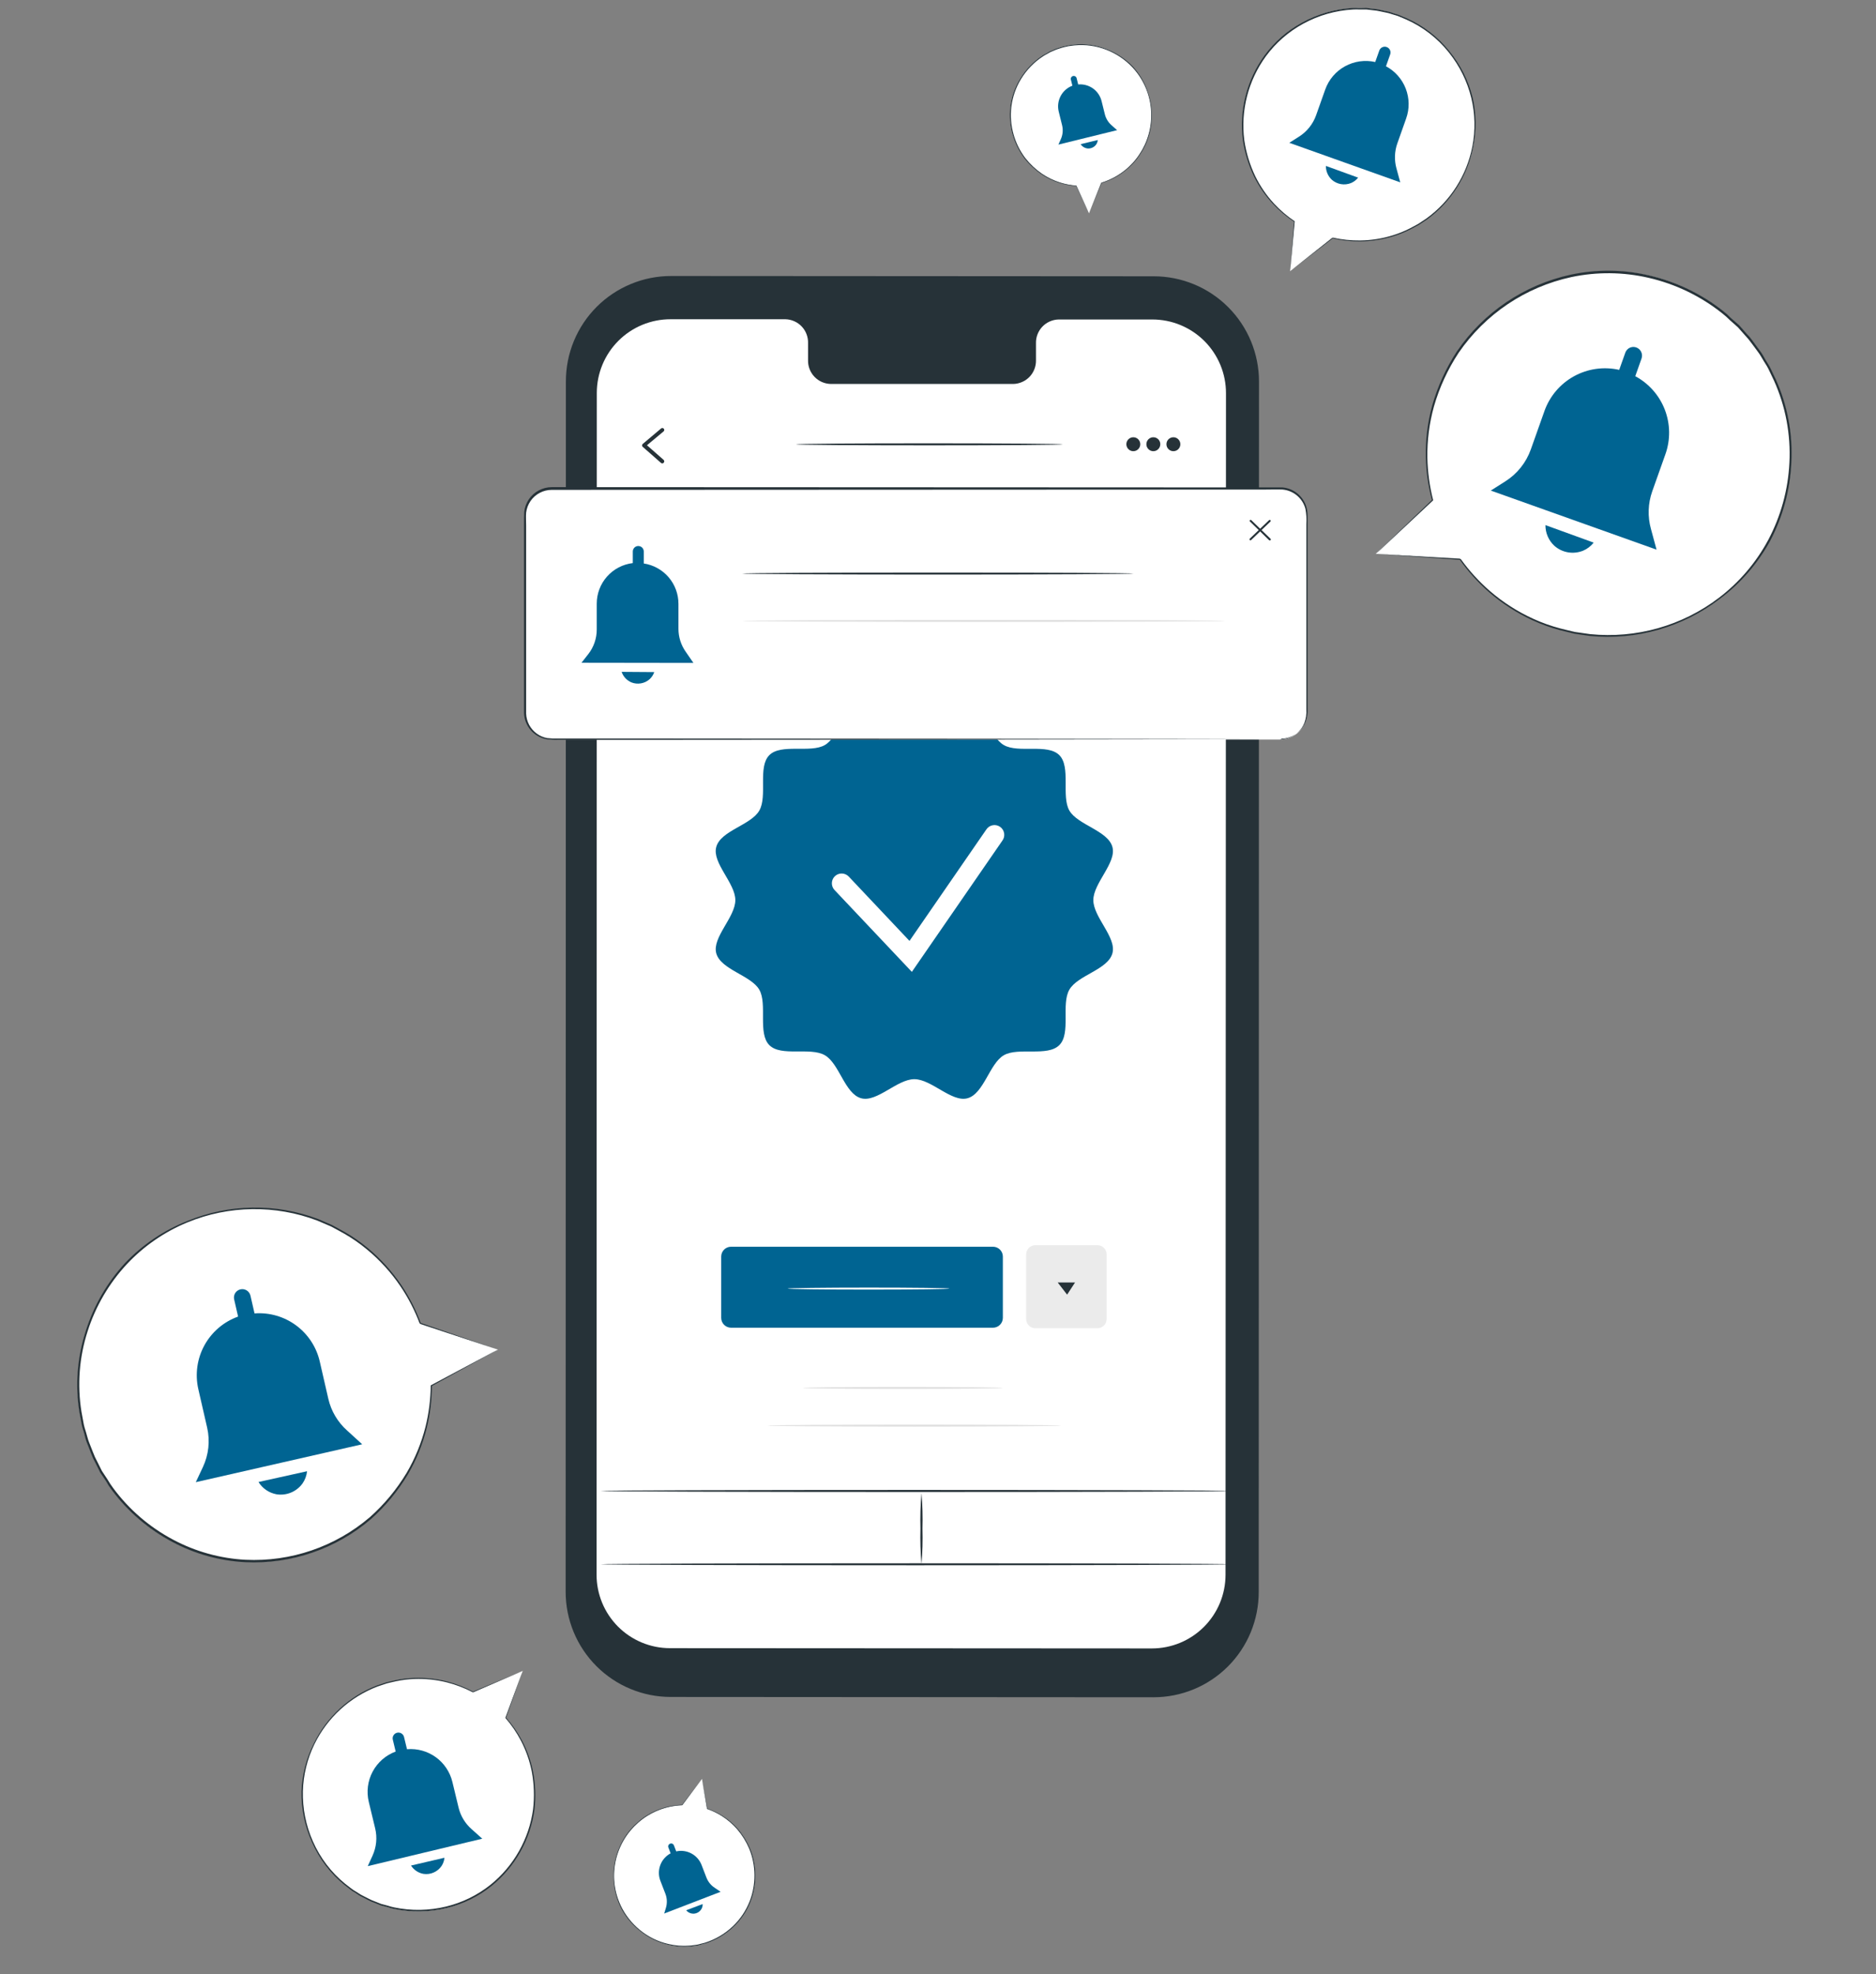 <svg width="96" height="101" viewBox="0 0 96 101" fill="none" xmlns="http://www.w3.org/2000/svg">
<rect x="0" y="0" width="96" height="101" fill="#808080" stroke="none"/>
<path d="M59.029 86.834L34.323 86.818C33.617 86.818 32.918 86.679 32.265 86.408C31.613 86.138 31.02 85.741 30.52 85.241C30.021 84.742 29.625 84.149 29.355 83.496C29.085 82.843 28.946 82.144 28.946 81.437L28.958 19.502C28.959 18.795 29.098 18.095 29.369 17.442C29.64 16.789 30.036 16.195 30.536 15.696C31.036 15.196 31.63 14.8 32.283 14.53C32.936 14.259 33.636 14.12 34.343 14.121L59.047 14.136C60.474 14.137 61.842 14.705 62.85 15.714C63.859 16.723 64.425 18.091 64.426 19.517L64.412 81.453C64.412 82.16 64.273 82.86 64.002 83.513C63.732 84.166 63.335 84.759 62.836 85.259C62.336 85.758 61.742 86.155 61.089 86.425C60.436 86.695 59.736 86.834 59.029 86.834Z" fill="#263238"/>
<path d="M58.966 16.345H54.176C54.02 16.348 53.866 16.382 53.723 16.445C53.579 16.508 53.45 16.598 53.342 16.711C53.234 16.824 53.149 16.958 53.093 17.104C53.036 17.249 53.01 17.405 53.014 17.561V18.429C53.017 18.586 52.99 18.741 52.933 18.887C52.877 19.033 52.792 19.166 52.684 19.279C52.575 19.392 52.446 19.482 52.303 19.544C52.159 19.607 52.005 19.641 51.849 19.644H42.513C42.356 19.64 42.202 19.607 42.059 19.544C41.916 19.481 41.786 19.39 41.678 19.277C41.57 19.164 41.486 19.031 41.429 18.885C41.373 18.739 41.346 18.584 41.35 18.427V17.557C41.355 17.401 41.329 17.245 41.273 17.099C41.218 16.952 41.134 16.818 41.026 16.704C40.919 16.59 40.79 16.499 40.647 16.436C40.504 16.372 40.349 16.337 40.193 16.333H38.508H34.318C33.822 16.332 33.331 16.429 32.873 16.617C32.416 16.806 31.999 17.083 31.648 17.433C31.298 17.783 31.019 18.198 30.829 18.655C30.639 19.113 30.541 19.603 30.54 20.098L30.528 80.553C30.527 81.047 30.623 81.537 30.811 81.995C30.999 82.452 31.276 82.867 31.625 83.218C31.974 83.568 32.389 83.846 32.845 84.035C33.302 84.225 33.791 84.322 34.286 84.322L58.942 84.336C59.437 84.336 59.927 84.239 60.385 84.05C60.842 83.861 61.258 83.583 61.608 83.234C61.958 82.884 62.236 82.468 62.426 82.011C62.615 81.554 62.713 81.064 62.714 80.569L62.737 20.114C62.737 19.619 62.64 19.129 62.45 18.671C62.261 18.214 61.983 17.798 61.633 17.448C61.282 17.098 60.867 16.821 60.409 16.631C59.952 16.442 59.461 16.345 58.966 16.345Z" fill="white"/>
<path d="M63.008 25.951C63.008 25.978 55.729 26.002 46.752 26.002C37.776 26.002 30.503 25.972 30.503 25.951C30.503 25.929 37.78 25.899 46.762 25.899C55.745 25.899 63.008 25.921 63.008 25.951Z" fill="#263238"/>
<path d="M33.894 23.709C33.87 23.71 33.847 23.701 33.829 23.686L32.89 22.861C32.879 22.852 32.87 22.841 32.864 22.828C32.858 22.814 32.855 22.8 32.856 22.786C32.856 22.771 32.859 22.757 32.865 22.744C32.871 22.731 32.88 22.72 32.892 22.711L33.831 21.92C33.851 21.903 33.877 21.896 33.903 21.898C33.929 21.901 33.953 21.913 33.969 21.934C33.978 21.944 33.984 21.955 33.988 21.967C33.992 21.98 33.993 21.993 33.992 22.006C33.99 22.019 33.987 22.031 33.98 22.043C33.974 22.054 33.966 22.064 33.956 22.072L33.107 22.78L33.958 23.527C33.967 23.536 33.975 23.546 33.981 23.558C33.987 23.569 33.991 23.582 33.992 23.595C33.993 23.608 33.991 23.62 33.987 23.633C33.983 23.645 33.976 23.656 33.967 23.666C33.959 23.678 33.949 23.689 33.936 23.696C33.923 23.704 33.909 23.708 33.894 23.709Z" fill="#263238"/>
<path d="M54.392 22.733C54.392 22.762 51.333 22.784 47.557 22.784C43.782 22.784 40.723 22.762 40.723 22.733C40.723 22.703 43.782 22.681 47.557 22.681C51.333 22.681 54.392 22.705 54.392 22.733Z" fill="#263238"/>
<path d="M58.351 22.727C58.351 22.797 58.33 22.866 58.291 22.924C58.252 22.983 58.196 23.029 58.131 23.056C58.066 23.082 57.995 23.09 57.925 23.076C57.856 23.062 57.793 23.028 57.743 22.978C57.694 22.929 57.66 22.865 57.646 22.796C57.632 22.727 57.639 22.655 57.666 22.59C57.693 22.525 57.739 22.47 57.797 22.431C57.856 22.392 57.925 22.371 57.995 22.371C58.089 22.371 58.18 22.408 58.247 22.475C58.313 22.542 58.351 22.632 58.351 22.727Z" fill="#263238"/>
<path d="M59.375 22.727C59.375 22.797 59.354 22.866 59.315 22.925C59.276 22.983 59.22 23.029 59.155 23.056C59.09 23.083 59.018 23.09 58.949 23.076C58.88 23.062 58.817 23.028 58.767 22.978C58.717 22.928 58.684 22.864 58.67 22.795C58.657 22.726 58.664 22.654 58.691 22.589C58.718 22.524 58.764 22.469 58.823 22.43C58.882 22.391 58.951 22.37 59.021 22.371C59.068 22.371 59.114 22.38 59.157 22.398C59.2 22.416 59.239 22.442 59.272 22.475C59.305 22.508 59.331 22.547 59.349 22.591C59.367 22.634 59.376 22.68 59.375 22.727Z" fill="#263238"/>
<path d="M60.402 22.727C60.402 22.797 60.381 22.866 60.342 22.924C60.303 22.983 60.247 23.029 60.182 23.056C60.117 23.082 60.045 23.09 59.976 23.076C59.907 23.062 59.844 23.028 59.794 22.978C59.744 22.929 59.71 22.865 59.697 22.796C59.683 22.727 59.69 22.655 59.717 22.59C59.744 22.525 59.789 22.47 59.848 22.431C59.907 22.392 59.975 22.371 60.046 22.371C60.14 22.371 60.231 22.408 60.297 22.475C60.364 22.542 60.402 22.632 60.402 22.727Z" fill="#263238"/>
<path d="M50.814 63.784H37.41C37.132 63.784 36.906 64.01 36.906 64.288V67.422C36.906 67.701 37.132 67.927 37.41 67.927H50.814C51.093 67.927 51.319 67.701 51.319 67.422V64.288C51.319 64.01 51.093 63.784 50.814 63.784Z" fill="#006492"/>
<path d="M48.594 65.926C48.594 65.953 46.739 65.977 44.451 65.977C42.163 65.977 40.298 65.953 40.298 65.926C40.298 65.898 42.153 65.874 44.451 65.874C46.748 65.874 48.594 65.896 48.594 65.926Z" fill="white"/>
<path d="M56.16 63.707H52.98C52.721 63.707 52.511 63.917 52.511 64.175V67.484C52.511 67.743 52.721 67.953 52.98 67.953H56.16C56.419 67.953 56.629 67.743 56.629 67.484V64.175C56.629 63.917 56.419 63.707 56.16 63.707Z" fill="#EBEBEB"/>
<path d="M54.125 65.613H55.013L54.607 66.236L54.125 65.613Z" fill="#263238"/>
<path d="M51.319 71.008C51.319 71.038 49.027 71.059 46.201 71.059C43.375 71.059 41.083 71.038 41.083 71.008C41.083 70.978 43.375 70.957 46.201 70.957C49.027 70.957 51.319 70.98 51.319 71.008Z" fill="#E0E0E0"/>
<path d="M54.297 72.936C54.297 72.964 50.935 72.987 46.782 72.987C42.629 72.987 39.267 72.964 39.267 72.936C39.267 72.908 42.629 72.885 46.782 72.885C50.935 72.885 54.297 72.908 54.297 72.936Z" fill="#E0E0E0"/>
<path d="M62.935 76.278C62.935 76.308 55.727 76.332 46.834 76.332C37.94 76.332 30.732 76.308 30.732 76.278C30.732 76.249 37.94 76.227 46.834 76.227C55.727 76.227 62.935 76.251 62.935 76.278Z" fill="#263238"/>
<path d="M47.154 80.03C47.103 79.423 47.086 78.815 47.102 78.206C47.086 77.599 47.103 76.991 47.154 76.385C47.206 76.991 47.223 77.599 47.205 78.206C47.223 78.815 47.206 79.423 47.154 80.03Z" fill="#263238"/>
<path d="M62.935 80.03C62.935 80.057 55.727 80.081 46.836 80.081C37.944 80.081 30.734 80.057 30.734 80.03C30.734 80.002 37.94 79.978 46.836 79.978C55.731 79.978 62.935 80.002 62.935 80.03Z" fill="#263238"/>
<path d="M55.949 46.052C55.949 45.177 57.142 44.147 56.926 43.336C56.701 42.497 55.148 42.207 54.723 41.471C54.299 40.736 54.812 39.238 54.207 38.633C53.601 38.027 52.115 38.55 51.368 38.118C50.621 37.686 50.347 36.14 49.505 35.915C48.694 35.699 47.668 36.892 46.789 36.892C45.909 36.892 44.884 35.699 44.072 35.915C43.234 36.14 42.943 37.693 42.208 38.118C41.473 38.542 39.975 38.029 39.369 38.634C38.764 39.239 39.286 40.726 38.854 41.473C38.422 42.22 36.876 42.494 36.652 43.336C36.431 44.147 37.629 45.177 37.629 46.052C37.629 46.927 36.436 47.957 36.652 48.768C36.876 49.607 38.43 49.898 38.854 50.633C39.279 51.368 38.765 52.866 39.371 53.472C39.976 54.077 41.463 53.555 42.21 53.987C42.956 54.418 43.231 55.965 44.072 56.189C44.884 56.405 45.909 55.212 46.789 55.212C47.668 55.212 48.694 56.405 49.505 56.189C50.344 55.965 50.634 54.411 51.369 53.987C52.105 53.562 53.603 54.075 54.208 53.47C54.814 52.865 54.291 51.378 54.723 50.631C55.155 49.884 56.701 49.61 56.926 48.768C57.146 47.957 55.949 46.927 55.949 46.052Z" fill="#006492"/>
<path d="M46.662 49.722L42.704 45.533C42.613 45.436 42.564 45.307 42.569 45.174C42.573 45.042 42.629 44.916 42.726 44.825C42.823 44.734 42.952 44.685 43.084 44.69C43.217 44.694 43.343 44.75 43.434 44.847L46.541 48.138L50.465 42.449C50.501 42.391 50.548 42.341 50.603 42.302C50.659 42.263 50.721 42.236 50.788 42.222C50.854 42.208 50.923 42.208 50.989 42.221C51.056 42.235 51.119 42.261 51.175 42.3C51.23 42.338 51.278 42.388 51.314 42.445C51.35 42.503 51.374 42.567 51.385 42.634C51.395 42.701 51.392 42.769 51.376 42.835C51.359 42.901 51.329 42.962 51.288 43.016L46.662 49.722Z" fill="white"/>
<path d="M65.505 25.011H28.232C27.477 25.011 26.864 25.623 26.864 26.379V36.469C26.864 37.224 27.477 37.837 28.232 37.837H65.505C66.26 37.837 66.873 37.224 66.873 36.469V26.379C66.873 25.623 66.26 25.011 65.505 25.011Z" fill="white"/>
<path d="M65.495 37.837C65.584 37.831 65.672 37.821 65.759 37.806C66.015 37.753 66.251 37.628 66.437 37.445C66.576 37.313 66.684 37.152 66.753 36.974C66.833 36.757 66.866 36.526 66.849 36.295C66.849 35.793 66.849 35.211 66.849 34.559C66.849 33.249 66.849 31.651 66.849 29.796C66.849 28.867 66.849 27.873 66.849 26.82C66.867 26.557 66.851 26.292 66.802 26.032C66.732 25.767 66.582 25.531 66.373 25.354C66.164 25.178 65.906 25.07 65.633 25.046C65.355 25.034 65.061 25.046 64.769 25.046L28.234 25.062C28.019 25.062 27.807 25.115 27.617 25.216C27.428 25.316 27.266 25.461 27.144 25.638C27.025 25.815 26.949 26.017 26.923 26.229C26.906 26.438 26.923 26.667 26.923 26.884V29.508C26.923 31.245 26.923 32.954 26.923 34.633V35.889C26.923 36.098 26.923 36.307 26.923 36.512C26.931 36.712 26.984 36.907 27.077 37.084C27.17 37.258 27.302 37.41 27.461 37.527C27.62 37.645 27.803 37.725 27.998 37.762C28.194 37.784 28.392 37.791 28.589 37.784H33.952L50.372 37.796L61.442 37.811L64.452 37.821H65.241H65.507C65.507 37.821 65.418 37.821 65.241 37.821H64.452H61.442L50.372 37.837L33.952 37.849H28.597C28.391 37.858 28.185 37.85 27.98 37.825C27.662 37.768 27.373 37.604 27.161 37.359C26.95 37.115 26.828 36.806 26.817 36.483C26.817 36.272 26.817 36.067 26.817 35.858V26.848C26.817 26.625 26.817 26.414 26.827 26.182C26.852 25.952 26.934 25.733 27.064 25.542C27.195 25.351 27.369 25.195 27.574 25.088C27.779 24.979 28.007 24.922 28.238 24.922L64.764 24.938C65.057 24.938 65.343 24.938 65.633 24.938C65.919 24.964 66.19 25.077 66.41 25.262C66.629 25.447 66.787 25.695 66.861 25.973C66.897 26.106 66.912 26.243 66.909 26.381V26.775C66.909 27.828 66.909 28.822 66.909 29.75C66.909 31.605 66.909 33.204 66.909 34.513C66.909 35.166 66.909 35.747 66.909 36.25C66.925 36.484 66.89 36.719 66.806 36.938C66.719 37.15 66.581 37.337 66.404 37.483C66.226 37.628 66.016 37.727 65.791 37.77C65.726 37.782 65.66 37.789 65.594 37.792L65.495 37.837Z" fill="#263238"/>
<path d="M63.991 27.643C63.978 27.643 63.965 27.638 63.955 27.629C63.946 27.619 63.941 27.607 63.941 27.593C63.941 27.58 63.946 27.567 63.955 27.558L64.941 26.613C64.951 26.604 64.963 26.599 64.977 26.599C64.99 26.599 65.002 26.604 65.012 26.613C65.021 26.623 65.026 26.635 65.026 26.648C65.026 26.661 65.021 26.673 65.012 26.683L64.026 27.627C64.022 27.632 64.016 27.636 64.01 27.639C64.004 27.641 63.998 27.643 63.991 27.643Z" fill="#263238"/>
<path d="M64.973 27.646C64.966 27.647 64.96 27.646 64.954 27.643C64.948 27.641 64.943 27.637 64.939 27.633L63.963 26.68C63.959 26.676 63.955 26.671 63.952 26.665C63.95 26.659 63.948 26.652 63.948 26.646C63.948 26.64 63.95 26.633 63.952 26.627C63.955 26.621 63.959 26.616 63.963 26.611C63.972 26.602 63.985 26.597 63.998 26.597C64.011 26.597 64.023 26.602 64.032 26.611L65.018 27.566C65.027 27.575 65.032 27.587 65.032 27.6C65.032 27.613 65.027 27.625 65.018 27.635C65.012 27.64 65.005 27.645 64.997 27.647C64.989 27.649 64.981 27.649 64.973 27.646Z" fill="#263238"/>
<path d="M58.004 29.344C58.004 29.372 53.522 29.395 47.994 29.395C42.466 29.395 37.985 29.372 37.985 29.344C37.985 29.316 42.466 29.293 47.994 29.293C53.522 29.293 58.004 29.316 58.004 29.344Z" fill="#263238"/>
<path d="M62.711 31.767C62.711 31.795 57.173 31.818 50.344 31.818C43.515 31.818 37.975 31.795 37.975 31.767C37.975 31.739 43.511 31.716 50.344 31.716C57.177 31.716 62.711 31.738 62.711 31.767Z" fill="#E0E0E0"/>
<path d="M66.016 13.877L66.231 11.33C64.992 10.506 64.106 9.25 63.747 7.806C63.388 6.363 63.582 4.837 64.29 3.53C64.999 2.222 66.171 1.226 67.576 0.739C68.982 0.252 70.519 0.308 71.885 0.896C73.251 1.484 74.347 2.562 74.959 3.918C75.571 5.274 75.653 6.809 75.19 8.223C74.727 9.636 73.752 10.825 72.457 11.556C71.162 12.287 69.639 12.508 68.19 12.174L66.016 13.877Z" fill="white"/>
<path d="M26.752 85.484L25.885 87.888C26.869 89.004 27.399 90.448 27.372 91.935C27.346 93.422 26.764 94.845 25.741 95.925C24.718 97.005 23.328 97.663 21.844 97.77C20.361 97.877 18.891 97.425 17.724 96.503C16.556 95.582 15.776 94.257 15.536 92.789C15.296 91.321 15.614 89.816 16.427 88.571C17.24 87.325 18.49 86.429 19.93 86.058C21.37 85.687 22.897 85.868 24.211 86.566L26.752 85.484Z" fill="white"/>
<path d="M70.399 28.335L73.303 25.578C72.711 23.325 72.984 20.931 74.067 18.868C75.15 16.805 76.966 15.222 79.157 14.429C81.349 13.637 83.757 13.693 85.909 14.586C88.061 15.48 89.802 17.146 90.788 19.257C91.774 21.368 91.934 23.772 91.238 25.996C90.542 28.22 89.039 30.102 87.025 31.274C85.011 32.446 82.631 32.822 80.354 32.329C78.076 31.835 76.066 30.508 74.718 28.607L70.399 28.335Z" fill="white"/>
<path d="M25.485 69.049L22.072 70.903C22.061 73.162 21.205 75.336 19.673 76.996C18.14 78.657 16.042 79.684 13.791 79.876C11.539 80.069 9.298 79.412 7.506 78.034C5.714 76.658 4.503 74.66 4.109 72.435C3.715 70.21 4.168 67.918 5.378 66.01C6.589 64.102 8.469 62.716 10.649 62.123C12.83 61.531 15.153 61.776 17.163 62.81C19.172 63.844 20.722 65.592 21.508 67.711L25.485 69.049Z" fill="white"/>
<path d="M55.727 10.915L55.071 9.506C54.169 9.446 53.321 9.051 52.696 8.398C52.07 7.745 51.712 6.882 51.69 5.978C51.669 5.074 51.986 4.194 52.58 3.513C53.174 2.831 54.002 2.396 54.9 2.293C55.799 2.191 56.703 2.428 57.435 2.958C58.168 3.489 58.675 4.274 58.858 5.159C59.041 6.045 58.886 6.967 58.424 7.744C57.961 8.521 57.225 9.097 56.359 9.359L55.727 10.915Z" fill="white"/>
<path d="M35.923 91.009L36.193 92.539C37.049 92.831 37.765 93.432 38.2 94.224C38.635 95.017 38.758 95.944 38.545 96.822C38.332 97.701 37.797 98.468 37.047 98.973C36.297 99.478 35.385 99.684 34.491 99.55C33.596 99.417 32.784 98.954 32.214 98.252C31.644 97.55 31.357 96.66 31.41 95.757C31.462 94.855 31.85 94.004 32.498 93.373C33.146 92.742 34.006 92.377 34.91 92.348L35.923 91.009Z" fill="white"/>
<path d="M66.016 13.877L68.206 12.19L68.228 12.172L68.202 12.16L68.188 12.194C68.654 12.301 69.13 12.354 69.608 12.351C70.176 12.344 70.741 12.257 71.285 12.091C71.587 12 71.88 11.883 72.161 11.74C72.303 11.663 72.453 11.59 72.596 11.509L73.022 11.229C74.255 10.333 75.1 9.002 75.388 7.505C75.559 6.674 75.548 5.815 75.356 4.988C75.141 4.122 74.737 3.314 74.174 2.622C73.591 1.893 72.843 1.314 71.991 0.933L71.658 0.793C71.548 0.743 71.429 0.716 71.317 0.678C71.204 0.641 71.09 0.599 70.974 0.578L70.625 0.503C70.51 0.476 70.392 0.458 70.274 0.45L69.923 0.408H69.572C69.456 0.401 69.339 0.401 69.223 0.408C68.314 0.46 67.428 0.714 66.631 1.153C65.875 1.566 65.219 2.14 64.71 2.835C63.8 4.086 63.403 5.638 63.601 7.172C63.697 7.82 63.891 8.448 64.176 9.037C64.429 9.546 64.753 10.015 65.14 10.431C65.462 10.777 65.824 11.083 66.219 11.344V11.328C66.093 12.957 66.022 13.753 66.022 13.877C66.033 13.753 66.106 12.959 66.254 11.332V11.322C65.865 11.06 65.507 10.754 65.188 10.409C64.806 9.994 64.486 9.526 64.237 9.019C63.957 8.435 63.767 7.812 63.673 7.17C63.481 5.651 63.877 4.116 64.779 2.878C65.284 2.193 65.933 1.626 66.68 1.218C67.469 0.786 68.345 0.535 69.243 0.485C69.358 0.478 69.473 0.478 69.588 0.485H69.935L70.282 0.526C70.398 0.535 70.513 0.553 70.627 0.58L70.972 0.653C71.088 0.674 71.197 0.72 71.311 0.751C71.425 0.783 71.54 0.816 71.648 0.866L71.975 1.004C72.817 1.38 73.556 1.952 74.132 2.671C74.686 3.358 75.082 4.158 75.291 5.015C75.486 5.828 75.504 6.673 75.345 7.494C75.056 8.977 74.215 10.294 72.991 11.18L72.571 11.458C72.427 11.541 72.279 11.612 72.139 11.689C71.861 11.831 71.57 11.948 71.272 12.04C70.733 12.207 70.173 12.296 69.61 12.304C69.135 12.31 68.661 12.26 68.198 12.156L68.186 12.19V12.158C66.804 13.254 66.118 13.796 66.016 13.877Z" fill="#263238"/>
<path d="M26.752 85.484L24.2 86.547L24.174 86.559L24.196 86.577L24.218 86.548C23.796 86.323 23.35 86.149 22.888 86.028C22.337 85.888 21.768 85.826 21.2 85.845C20.885 85.855 20.572 85.893 20.263 85.958C20.106 85.995 19.943 86.027 19.783 86.068L19.299 86.228C17.877 86.775 16.715 87.842 16.05 89.213C15.67 89.972 15.458 90.804 15.429 91.653C15.413 92.545 15.594 93.43 15.959 94.244C16.334 95.099 16.906 95.852 17.63 96.441L17.916 96.662C18.009 96.739 18.117 96.796 18.215 96.861C18.314 96.927 18.414 96.996 18.521 97.047L18.838 97.21C18.943 97.265 19.052 97.313 19.164 97.352L19.492 97.483L19.831 97.574C19.941 97.61 20.054 97.641 20.168 97.664C21.059 97.849 21.981 97.833 22.865 97.615C23.702 97.412 24.484 97.027 25.155 96.488C26.358 95.515 27.143 94.119 27.35 92.586C27.424 91.936 27.4 91.278 27.276 90.635C27.164 90.079 26.972 89.541 26.706 89.039C26.484 88.622 26.214 88.232 25.9 87.879L25.896 87.894C26.44 86.353 26.714 85.603 26.747 85.483C26.703 85.599 26.427 86.348 25.863 87.881L25.86 87.89C26.169 88.244 26.436 88.633 26.654 89.048C26.915 89.548 27.103 90.083 27.213 90.636C27.332 91.273 27.354 91.925 27.279 92.569C27.071 94.086 26.292 95.467 25.099 96.428C24.434 96.959 23.661 97.339 22.834 97.54C21.96 97.753 21.049 97.769 20.169 97.585C20.056 97.561 19.945 97.532 19.835 97.495L19.5 97.406L19.176 97.276C19.066 97.237 18.959 97.19 18.856 97.135L18.542 96.975C18.435 96.924 18.342 96.852 18.24 96.792C18.138 96.732 18.036 96.67 17.944 96.595L17.664 96.377C16.949 95.795 16.383 95.051 16.012 94.207C15.655 93.401 15.479 92.525 15.499 91.643C15.521 90.808 15.723 89.987 16.089 89.236C16.752 87.878 17.905 86.823 19.317 86.284L19.794 86.124C19.955 86.081 20.116 86.051 20.271 86.013C20.577 85.948 20.887 85.91 21.2 85.898C21.763 85.877 22.327 85.936 22.873 86.073C23.334 86.191 23.778 86.361 24.199 86.582L24.219 86.552L24.211 86.583C25.829 85.882 26.632 85.536 26.752 85.484Z" fill="#263238"/>
<path d="M70.399 28.335L74.72 28.642L74.764 28.644L74.746 28.603L74.695 28.628C75.127 29.239 75.63 29.797 76.192 30.291C76.865 30.875 77.617 31.361 78.426 31.734C78.874 31.942 79.339 32.109 79.816 32.235C80.062 32.293 80.314 32.364 80.566 32.419L81.356 32.535C83.732 32.769 86.108 32.092 88.004 30.641C89.07 29.846 89.952 28.829 90.589 27.662C91.238 26.424 91.607 25.058 91.669 23.661C91.745 22.201 91.473 20.744 90.874 19.411L90.63 18.9C90.552 18.727 90.443 18.572 90.35 18.411C90.258 18.25 90.167 18.082 90.053 17.936L89.723 17.485C89.616 17.333 89.497 17.19 89.368 17.057L89 16.643L88.59 16.277C88.461 16.148 88.325 16.027 88.181 15.914C87.064 15.028 85.762 14.403 84.371 14.086C83.057 13.782 81.692 13.771 80.373 14.054C78.004 14.569 75.923 15.972 74.556 17.974C73.994 18.831 73.567 19.769 73.287 20.756C73.053 21.614 72.944 22.502 72.964 23.391C72.98 24.131 73.085 24.867 73.275 25.582L73.292 25.564C71.448 27.338 70.535 28.196 70.406 28.342C70.549 28.209 71.462 27.355 73.329 25.605L73.339 25.594C73.156 24.881 73.056 24.15 73.042 23.415C73.028 22.531 73.141 21.65 73.377 20.799C73.658 19.823 74.085 18.895 74.644 18.047C76.001 16.069 78.063 14.684 80.408 14.177C81.713 13.9 83.062 13.913 84.361 14.213C85.735 14.529 87.021 15.147 88.124 16.025C88.266 16.136 88.401 16.256 88.528 16.384L88.934 16.745L89.297 17.155C89.424 17.287 89.54 17.428 89.645 17.577L89.973 18.021C90.087 18.168 90.166 18.334 90.267 18.49C90.368 18.646 90.467 18.804 90.543 18.975L90.782 19.477C91.374 20.794 91.643 22.233 91.569 23.676C91.502 25.056 91.132 26.405 90.484 27.626C89.865 28.78 89.006 29.788 87.965 30.582C86.083 32.016 83.725 32.682 81.371 32.444L80.59 32.332C80.335 32.279 80.088 32.208 79.844 32.152C79.371 32.028 78.909 31.863 78.464 31.66C77.659 31.294 76.912 30.815 76.243 30.238C75.682 29.75 75.179 29.199 74.746 28.595L74.697 28.621L74.73 28.584C71.971 28.428 70.603 28.348 70.399 28.335Z" fill="#263238"/>
<path d="M25.485 69.05L21.514 67.678L21.474 67.665L21.48 67.708L21.534 67.697C21.283 67.017 20.952 66.368 20.549 65.764C20.066 65.048 19.483 64.404 18.819 63.852C18.451 63.545 18.058 63.271 17.643 63.033C17.427 62.918 17.209 62.788 16.986 62.673L16.275 62.366C14.109 61.55 11.713 61.588 9.573 62.472C8.375 62.949 7.294 63.68 6.404 64.614C5.485 65.61 4.797 66.797 4.389 68.09C3.951 69.438 3.84 70.871 4.066 72.27L4.166 72.81C4.196 72.991 4.26 73.165 4.306 73.338C4.352 73.512 4.395 73.692 4.465 73.858L4.661 74.363C4.723 74.532 4.799 74.696 4.886 74.853L5.127 75.333L5.42 75.778C5.508 75.932 5.605 76.08 5.711 76.221C6.535 77.332 7.598 78.244 8.821 78.89C9.976 79.505 11.252 79.858 12.558 79.924C14.906 80.035 17.207 79.244 18.99 77.712C19.732 77.05 20.368 76.278 20.877 75.424C21.312 74.68 21.637 73.875 21.841 73.037C22.012 72.34 22.098 71.624 22.1 70.906L22.08 70.92C24.252 69.721 25.322 69.146 25.48 69.042C25.312 69.131 24.243 69.701 22.055 70.871L22.043 70.88C22.035 71.593 21.945 72.303 21.774 72.995C21.565 73.826 21.238 74.623 20.803 75.362C20.295 76.205 19.663 76.967 18.927 77.621C17.159 79.133 14.88 79.913 12.556 79.8C11.264 79.731 10.004 79.381 8.862 78.773C7.654 78.133 6.605 77.231 5.792 76.132C5.687 75.992 5.591 75.846 5.504 75.694L5.214 75.254L4.977 74.779C4.892 74.624 4.818 74.463 4.757 74.296L4.561 73.798C4.492 73.632 4.459 73.457 4.404 73.285C4.348 73.114 4.295 72.94 4.267 72.762L4.169 72.231C3.946 70.849 4.054 69.433 4.486 68.101C4.895 66.825 5.58 65.654 6.494 64.673C7.363 63.748 8.42 63.02 9.595 62.537C11.718 61.665 14.093 61.633 16.239 62.447L16.942 62.748C17.168 62.862 17.381 62.99 17.596 63.104C18.008 63.339 18.399 63.609 18.765 63.912C19.426 64.456 20.006 65.092 20.488 65.801C20.892 66.398 21.224 67.041 21.478 67.716L21.531 67.703L21.491 67.73C24.036 68.569 25.297 68.987 25.485 69.05Z" fill="#263238"/>
<path d="M55.727 10.914L56.373 9.362L56.379 9.346L56.362 9.348L56.364 9.37C56.643 9.286 56.91 9.17 57.161 9.024C57.459 8.848 57.73 8.632 57.967 8.38C58.099 8.241 58.218 8.09 58.323 7.93C58.375 7.847 58.432 7.763 58.483 7.677L58.623 7.4C59.002 6.555 59.046 5.597 58.746 4.721C58.584 4.231 58.319 3.781 57.968 3.402C57.593 3.011 57.136 2.707 56.629 2.512C56.102 2.304 55.532 2.224 54.968 2.28L54.749 2.307C54.676 2.314 54.606 2.336 54.535 2.35C54.464 2.364 54.392 2.377 54.324 2.4L54.117 2.466C54.048 2.487 53.981 2.513 53.916 2.544L53.718 2.629L53.533 2.735C53.47 2.766 53.408 2.801 53.349 2.84C52.885 3.142 52.495 3.544 52.207 4.017C51.933 4.463 51.76 4.964 51.702 5.484C51.599 6.419 51.859 7.358 52.427 8.107C52.673 8.42 52.966 8.693 53.294 8.917C53.581 9.109 53.894 9.259 54.224 9.361C54.498 9.446 54.782 9.498 55.069 9.517L55.064 9.508C55.49 10.405 55.693 10.847 55.73 10.913C55.699 10.844 55.497 10.402 55.084 9.5L55.081 9.495C54.796 9.474 54.515 9.421 54.242 9.335C53.916 9.231 53.605 9.081 53.321 8.889C52.997 8.666 52.708 8.394 52.465 8.084C51.904 7.341 51.649 6.411 51.751 5.486C51.81 4.972 51.981 4.477 52.252 4.036C52.538 3.569 52.924 3.173 53.383 2.875C53.441 2.836 53.502 2.801 53.565 2.77L53.748 2.666L53.943 2.583C54.007 2.552 54.073 2.527 54.141 2.506L54.345 2.441C54.413 2.417 54.484 2.408 54.554 2.39C54.624 2.372 54.694 2.355 54.766 2.349L54.981 2.322C55.538 2.267 56.101 2.345 56.622 2.55C57.122 2.745 57.573 3.048 57.942 3.437C58.29 3.807 58.555 4.247 58.719 4.728C59.015 5.597 58.969 6.547 58.592 7.384L58.454 7.657C58.403 7.745 58.347 7.827 58.296 7.91C58.192 8.068 58.074 8.218 57.944 8.357C57.711 8.608 57.443 8.824 57.148 8.998C56.899 9.145 56.634 9.262 56.358 9.347L56.362 9.368L56.353 9.352C55.955 10.347 55.757 10.841 55.727 10.914Z" fill="#263238"/>
<path d="M35.923 91.009L34.898 92.341L34.888 92.355L34.905 92.358L34.908 92.336C34.618 92.345 34.329 92.388 34.049 92.464C33.716 92.556 33.398 92.695 33.103 92.877C32.94 92.978 32.786 93.092 32.644 93.219C32.572 93.287 32.495 93.353 32.423 93.423L32.217 93.653C31.631 94.372 31.341 95.285 31.405 96.21C31.433 96.725 31.573 97.228 31.814 97.685C32.076 98.16 32.439 98.572 32.877 98.891C33.333 99.229 33.863 99.453 34.422 99.545L34.64 99.576C34.712 99.588 34.786 99.585 34.858 99.59C34.93 99.594 35.004 99.601 35.075 99.596L35.292 99.585C35.364 99.583 35.436 99.576 35.507 99.562L35.719 99.532L35.926 99.478C35.995 99.463 36.063 99.445 36.131 99.423C36.657 99.252 37.138 98.965 37.539 98.582C37.919 98.223 38.215 97.783 38.406 97.296C38.747 96.419 38.739 95.445 38.384 94.574C38.227 94.209 38.016 93.869 37.756 93.567C37.529 93.308 37.265 93.082 36.973 92.898C36.73 92.745 36.47 92.621 36.197 92.529L36.2 92.538C36.021 91.562 35.939 91.082 35.92 91.01C35.932 91.084 36.013 91.563 36.178 92.542L36.18 92.547C36.45 92.641 36.708 92.765 36.949 92.918C37.237 93.103 37.498 93.329 37.723 93.587C37.979 93.887 38.187 94.224 38.342 94.587C38.691 95.45 38.697 96.414 38.359 97.281C38.168 97.762 37.875 98.196 37.5 98.552C37.103 98.929 36.627 99.212 36.107 99.381C36.041 99.403 35.973 99.421 35.904 99.435L35.7 99.489L35.49 99.518C35.42 99.531 35.35 99.538 35.279 99.541L35.065 99.551C34.993 99.557 34.922 99.547 34.85 99.546C34.778 99.545 34.706 99.543 34.634 99.531L34.421 99.501C33.868 99.41 33.344 99.189 32.894 98.856C32.462 98.538 32.105 98.129 31.848 97.658C31.608 97.211 31.466 96.717 31.432 96.21C31.371 95.294 31.661 94.388 32.243 93.677L32.446 93.449C32.518 93.378 32.594 93.313 32.664 93.246C32.806 93.12 32.958 93.005 33.12 92.905C33.41 92.723 33.725 92.584 34.055 92.492C34.333 92.414 34.62 92.37 34.908 92.359L34.91 92.338L34.915 92.356C35.556 91.497 35.876 91.072 35.923 91.009Z" fill="#263238"/>
<path d="M35.485 33.916L35.091 33.346C34.849 33.003 34.718 32.593 34.718 32.173V30.892C34.718 30.392 34.539 29.91 34.214 29.531C33.888 29.152 33.438 28.903 32.944 28.828V28.217C32.944 28.142 32.914 28.07 32.862 28.017C32.809 27.964 32.737 27.935 32.662 27.935C32.625 27.935 32.589 27.942 32.555 27.956C32.521 27.97 32.49 27.991 32.464 28.017C32.438 28.044 32.417 28.075 32.403 28.109C32.389 28.143 32.382 28.18 32.382 28.217V28.808C31.874 28.868 31.405 29.113 31.065 29.495C30.725 29.878 30.537 30.372 30.537 30.884V32.211C30.537 32.667 30.383 33.11 30.101 33.469L29.756 33.908L35.485 33.916Z" fill="#006492"/>
<path d="M32.305 34.91C32.461 34.973 32.631 34.991 32.797 34.962C32.963 34.934 33.117 34.86 33.243 34.748C33.351 34.649 33.432 34.524 33.48 34.385L31.81 34.373C31.851 34.492 31.916 34.601 32.001 34.694C32.086 34.786 32.19 34.859 32.305 34.91Z" fill="#006492"/>
<path d="M57.166 6.659L56.885 6.412C56.714 6.263 56.592 6.065 56.538 5.845L56.371 5.173C56.307 4.911 56.15 4.681 55.931 4.525C55.711 4.369 55.442 4.296 55.174 4.321L55.094 4.001C55.085 3.962 55.06 3.928 55.025 3.907C54.991 3.886 54.949 3.88 54.91 3.89C54.891 3.894 54.872 3.903 54.856 3.915C54.84 3.927 54.827 3.942 54.817 3.959C54.806 3.976 54.8 3.995 54.797 4.015C54.794 4.034 54.795 4.054 54.8 4.074L54.877 4.384C54.618 4.481 54.404 4.67 54.275 4.915C54.147 5.16 54.112 5.443 54.178 5.711L54.35 6.407C54.409 6.646 54.386 6.898 54.285 7.123L54.161 7.398L57.166 6.659Z" fill="#006492"/>
<path d="M55.627 7.593C55.717 7.605 55.809 7.593 55.892 7.556C55.975 7.52 56.047 7.461 56.098 7.386C56.142 7.32 56.168 7.244 56.175 7.165L55.298 7.376C55.335 7.433 55.383 7.481 55.44 7.519C55.496 7.556 55.56 7.581 55.627 7.593Z" fill="#006492"/>
<path d="M36.875 96.787L36.566 96.577C36.377 96.451 36.232 96.27 36.15 96.059L35.901 95.413C35.803 95.162 35.619 94.953 35.382 94.826C35.144 94.698 34.868 94.66 34.605 94.719L34.486 94.411C34.471 94.373 34.443 94.343 34.406 94.326C34.369 94.31 34.327 94.309 34.289 94.323C34.271 94.331 34.254 94.341 34.239 94.355C34.225 94.369 34.213 94.386 34.205 94.404C34.197 94.422 34.193 94.442 34.193 94.462C34.192 94.482 34.196 94.501 34.203 94.52L34.318 94.818C34.074 94.947 33.885 95.162 33.789 95.421C33.692 95.68 33.693 95.965 33.793 96.223L34.051 96.891C34.139 97.121 34.148 97.374 34.076 97.61L33.988 97.898L36.875 96.787Z" fill="#006492"/>
<path d="M35.467 97.906C35.557 97.908 35.647 97.884 35.725 97.837C35.803 97.791 35.866 97.723 35.908 97.642C35.943 97.571 35.959 97.493 35.956 97.414L35.113 97.733C35.157 97.785 35.211 97.827 35.271 97.857C35.332 97.887 35.399 97.904 35.467 97.906Z" fill="#006492"/>
<path d="M84.77 28.121L84.486 27.07C84.307 26.434 84.33 25.758 84.55 25.136L85.224 23.238C85.487 22.498 85.475 21.689 85.192 20.956C84.909 20.224 84.373 19.618 83.681 19.247L84.002 18.342C84.041 18.231 84.035 18.109 83.984 18.003C83.934 17.897 83.843 17.815 83.733 17.776C83.678 17.757 83.62 17.748 83.562 17.751C83.504 17.754 83.447 17.769 83.395 17.794C83.342 17.819 83.296 17.855 83.257 17.898C83.218 17.941 83.189 17.992 83.17 18.047L82.859 18.923C82.074 18.745 81.251 18.861 80.546 19.249C79.841 19.637 79.303 20.27 79.034 21.028L78.336 22.994C78.096 23.669 77.636 24.245 77.03 24.628L76.288 25.098L84.77 28.121Z" fill="#006492"/>
<path d="M79.537 27.92C79.734 28.096 79.977 28.213 80.238 28.258C80.499 28.302 80.766 28.273 81.012 28.174C81.224 28.084 81.41 27.942 81.553 27.761L79.085 26.866C79.083 27.063 79.122 27.259 79.2 27.441C79.278 27.622 79.392 27.786 79.537 27.92Z" fill="#006492"/>
<path d="M18.534 73.891L17.754 73.179C17.277 72.751 16.944 72.187 16.801 71.563L16.364 69.659C16.194 68.917 15.764 68.26 15.151 67.808C14.539 67.356 13.784 67.139 13.025 67.196L12.817 66.288C12.792 66.177 12.723 66.08 12.627 66.02C12.53 65.959 12.414 65.939 12.302 65.965C12.248 65.978 12.196 66.001 12.15 66.034C12.104 66.066 12.065 66.108 12.035 66.156C12.006 66.203 11.986 66.257 11.977 66.312C11.967 66.368 11.97 66.424 11.982 66.479L12.184 67.358C11.449 67.621 10.836 68.144 10.461 68.828C10.086 69.512 9.975 70.31 10.149 71.071L10.601 73.042C10.755 73.72 10.678 74.43 10.382 75.059L10.019 75.83L18.534 73.891Z" fill="#006492"/>
<path d="M14.146 76.449C14.399 76.49 14.659 76.459 14.895 76.36C15.132 76.261 15.336 76.098 15.485 75.89C15.612 75.705 15.69 75.492 15.713 75.27L13.228 75.821C13.329 75.984 13.463 76.124 13.621 76.232C13.779 76.34 13.958 76.414 14.146 76.449Z" fill="#006492"/>
<path d="M71.654 9.329L71.463 8.625C71.344 8.2 71.359 7.748 71.507 7.331L71.957 6.061C72.133 5.566 72.125 5.024 71.936 4.534C71.746 4.044 71.388 3.639 70.924 3.39L71.139 2.785C71.166 2.711 71.162 2.629 71.128 2.558C71.094 2.487 71.033 2.432 70.959 2.406C70.922 2.393 70.884 2.387 70.845 2.389C70.806 2.392 70.768 2.401 70.733 2.418C70.698 2.435 70.667 2.458 70.641 2.487C70.615 2.516 70.595 2.55 70.582 2.587L70.374 3.173C69.849 3.054 69.299 3.132 68.827 3.392C68.355 3.651 67.995 4.075 67.815 4.582L67.348 5.897C67.187 6.35 66.879 6.735 66.474 6.991L65.977 7.306L71.654 9.329Z" fill="#006492"/>
<path d="M68.151 9.195C68.283 9.312 68.446 9.39 68.62 9.42C68.795 9.45 68.974 9.431 69.138 9.364C69.28 9.304 69.404 9.209 69.5 9.088L67.849 8.489C67.848 8.621 67.874 8.752 67.926 8.873C67.978 8.995 68.055 9.104 68.151 9.195Z" fill="#006492"/>
<path d="M24.679 94.07L24.136 93.584C23.803 93.293 23.569 92.906 23.466 92.476L23.15 91.166C23.027 90.655 22.725 90.206 22.299 89.898C21.872 89.591 21.35 89.447 20.827 89.492L20.676 88.867C20.658 88.791 20.61 88.725 20.543 88.684C20.475 88.643 20.395 88.63 20.318 88.649C20.28 88.658 20.245 88.674 20.213 88.697C20.182 88.72 20.156 88.749 20.136 88.782C20.115 88.815 20.102 88.852 20.096 88.891C20.09 88.929 20.092 88.968 20.102 89.006L20.247 89.611C19.742 89.798 19.323 90.163 19.07 90.638C18.816 91.113 18.746 91.665 18.872 92.188L19.199 93.545C19.311 94.012 19.263 94.502 19.063 94.939L18.819 95.473L24.679 94.07Z" fill="#006492"/>
<path d="M21.672 95.87C21.846 95.896 22.025 95.873 22.188 95.802C22.35 95.732 22.49 95.618 22.591 95.473C22.677 95.345 22.73 95.197 22.744 95.044L21.033 95.443C21.104 95.555 21.198 95.65 21.308 95.724C21.417 95.797 21.541 95.847 21.672 95.87Z" fill="#006492"/>
</svg>
